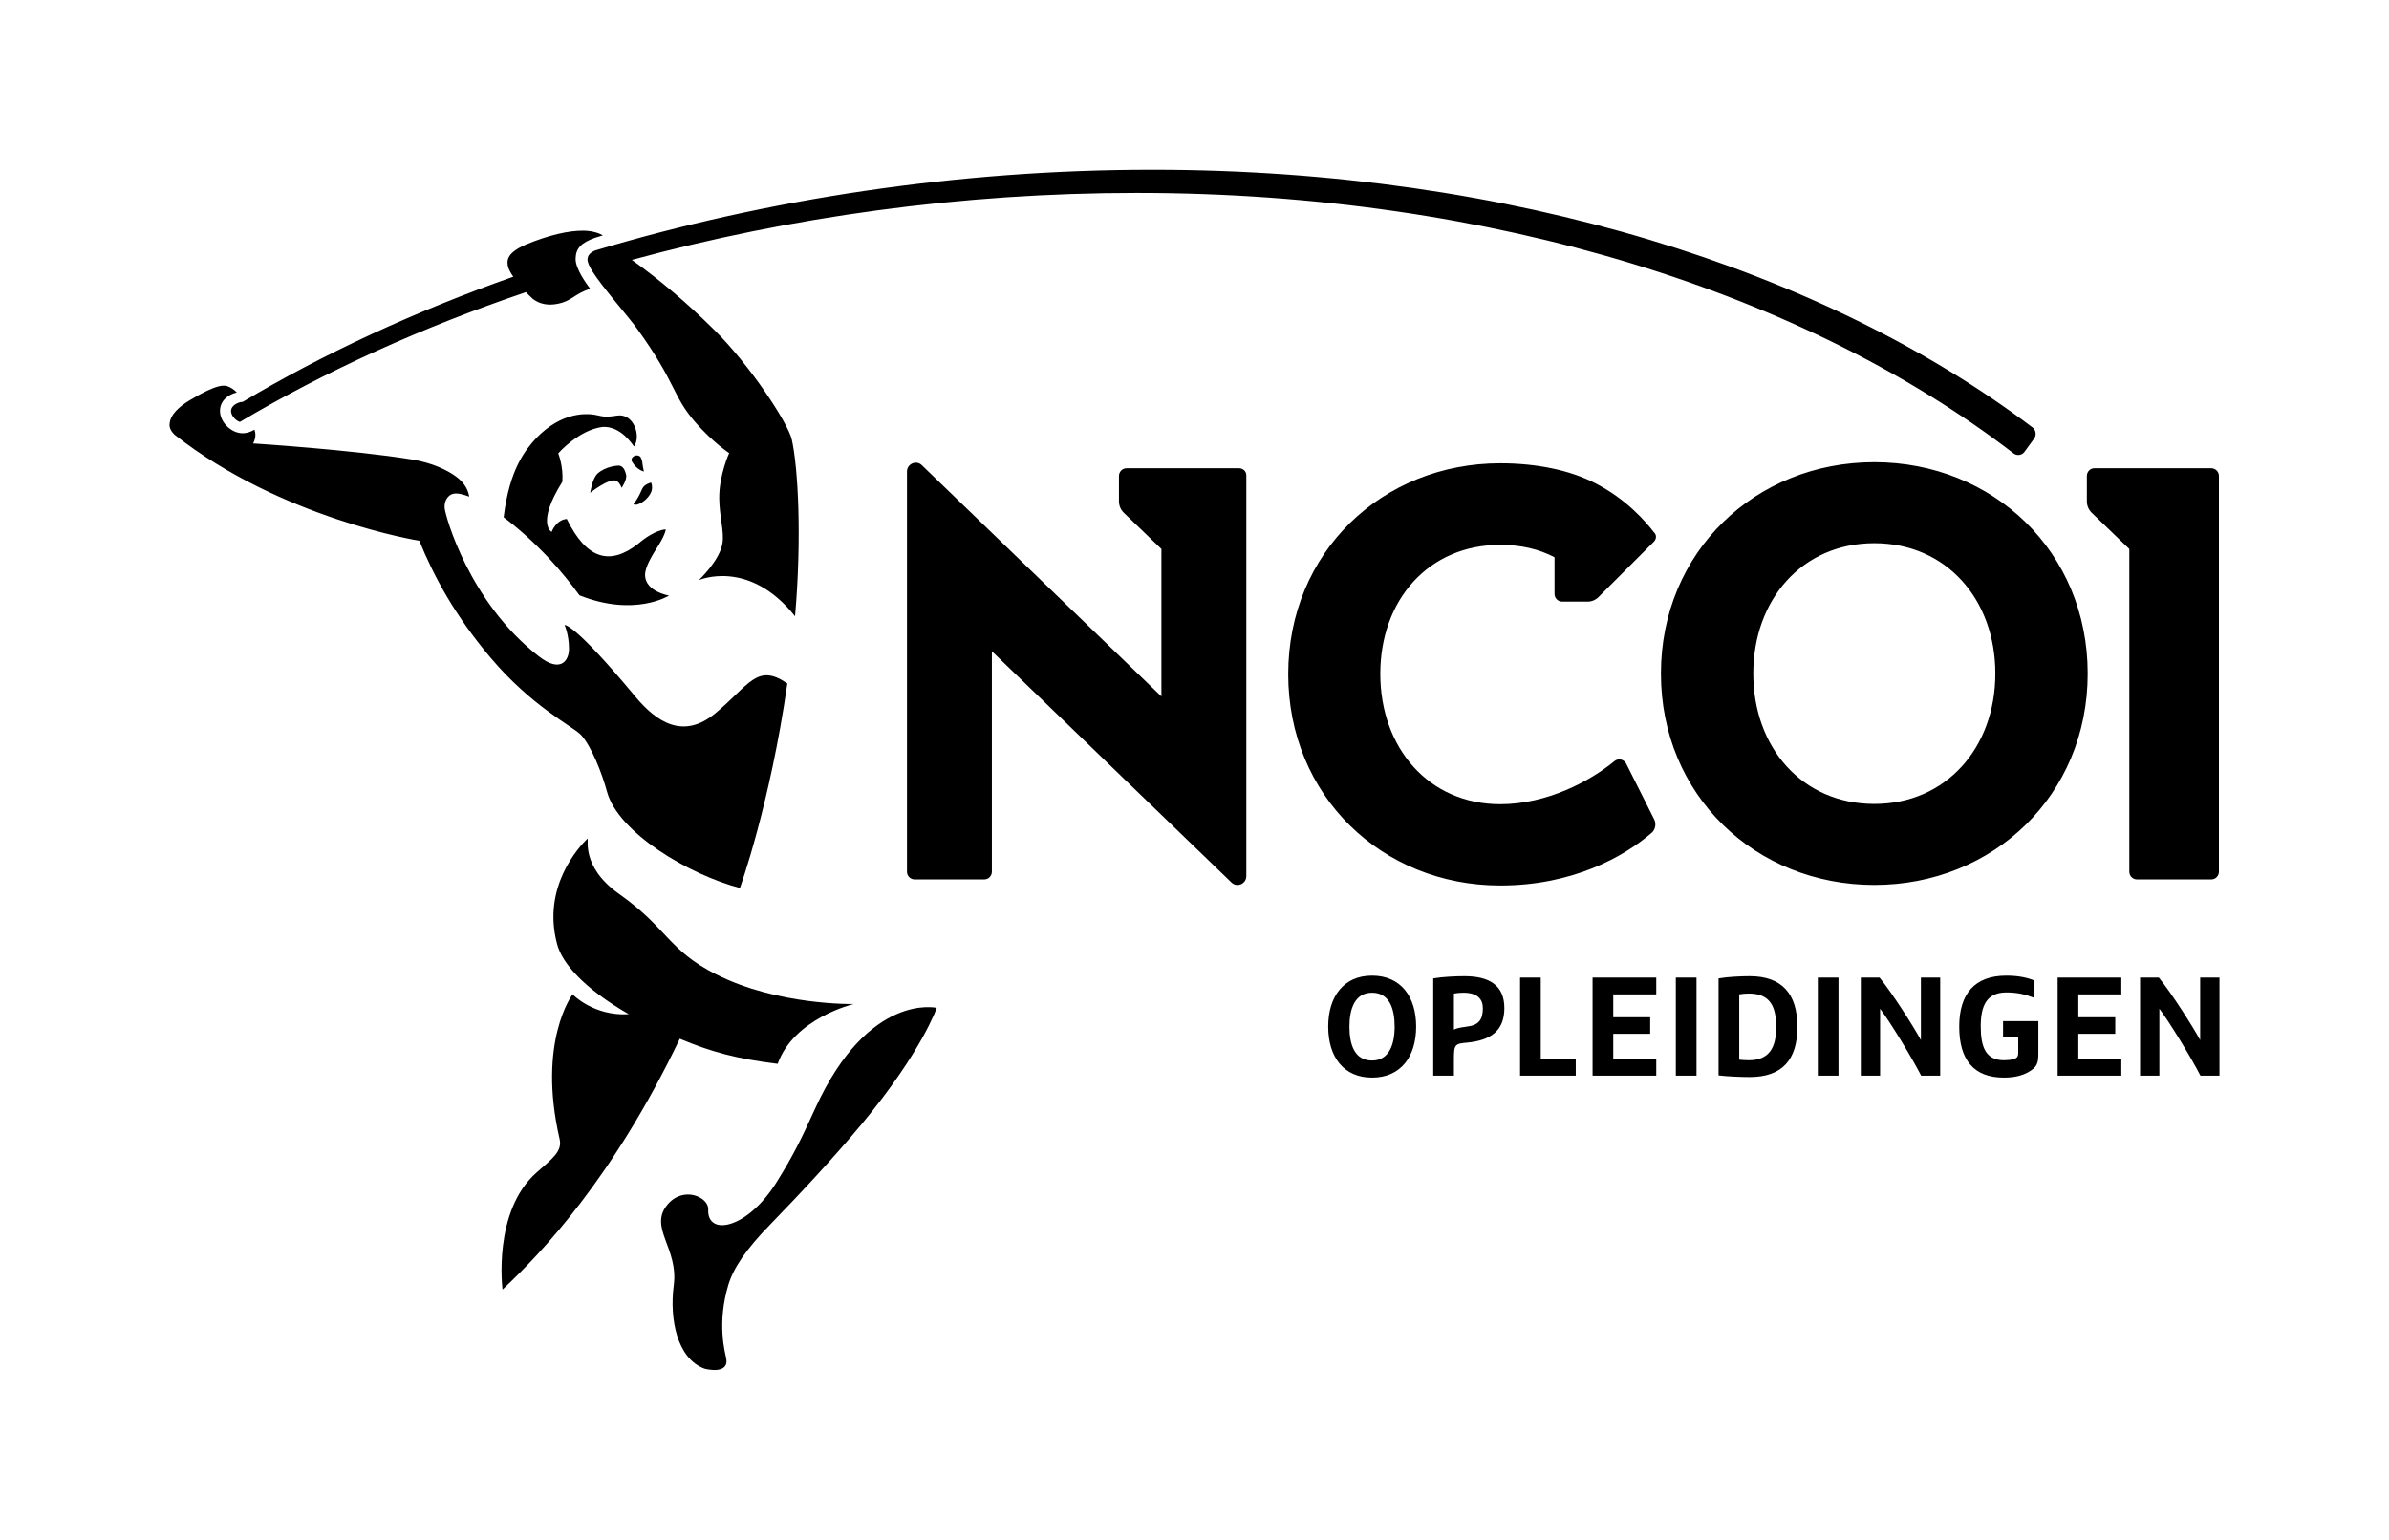 <svg viewBox="0 0 866.6 558.8" xmlns="http://www.w3.org/2000/svg"><path d="m497.7 391c-10.3 0-15.9-7.5-15.9-18.5 0-10.9 5.6-18.5 15.9-18.5 10.4 0 16 7.6 16 18.5s-5.6 18.5-16 18.5zm0-30.8c-6.2 0-8.2 5.8-8.2 12.3 0 6.6 1.9 12.3 8.2 12.3 6.2 0 8.2-5.8 8.2-12.3s-1.9-12.3-8.2-12.3zm22.2-5.2c3.4-.6 8.3-.8 11.3-.8 8.9 0 14.5 3.2 14.5 11.6s-5.2 11.7-13.4 12.5c-4.5.4-4.9.6-4.9 6v6h-7.5zm7.5 18.6c1-.5 1.8-.7 4.7-1.1 4.2-.5 5.8-2.4 5.8-6.7 0-3.3-2-5.6-7-5.6-1.3 0-2.3.1-3.5.3zm24-18.9h7.5v29.4h12.7v6.2h-20.2zm26.3 0h23.1v6.1h-15.6v8.3h13.4v6h-13.4v9.1h15.6v6.1h-23.1zm30.2 0h7.5v35.6h-7.5zm15.5.3c3.4-.6 8.3-.8 11.3-.8 11.7 0 17.3 6.4 17.3 18.4s-5.6 18.2-17.3 18.2c-3 0-8.1-.2-11.3-.6zm7.5 29.5c1.1.1 2.1.2 3.5.2 7.3 0 9.9-4.5 9.9-12 0-7.4-2.1-12.2-9.9-12.2-1.3 0-2.4.1-3.5.3zm28.5-29.8h7.5v35.6h-7.5zm15.6 0h6.8c4.6 5.6 12.6 18.2 15 22.7v-22.7h7v35.6h-6.9c-3.4-6.6-11.2-19.4-14.9-24.3v24.3h-7zm51.6 21.6v-5.8h12.8v11.7c0 3.6-.4 5-3.8 6.9-2 1.1-4.8 1.9-8.7 1.9-10.9 0-16.2-6.4-16.2-18.5 0-11.9 5.6-18.5 17.1-18.5 4.8 0 8.1.9 10.2 1.8v6.3c-3.3-1.3-6.2-2-10.2-2-7.2 0-9.3 4.9-9.3 12.3 0 7.5 1.8 12.3 8.4 12.3 1.2 0 2.3-.1 3.5-.4 1-.3 1.7-.7 1.7-2.2v-6h-5.5zm19.8-21.6h23.1v6.1h-15.6v8.3h13.4v6h-13.4v9.1h15.6v6.1h-23.1zm29.9 0h6.8c4.6 5.6 12.6 18.2 15 22.7v-22.7h7v35.6h-6.9c-3.4-6.6-11.2-19.4-14.9-24.3v24.3h-7zm-176.4-158.1-20 20c-1.1 1.1-2.5 1.7-4 1.7h-9.2c-1.6 0-2.8-1.3-2.8-2.8v-13.3c-5.5-2.9-12.1-4.5-19.7-4.5-26 0-43.5 20-43.5 46.8s17.5 47.3 43.5 47.3c16.8 0 32.4-8.2 41.4-15.6 1.4-1.2 3.5-.7 4.3.9l10.1 20.1c.9 1.7.5 3.9-1 5.1-9.9 8.5-28.4 19-54.8 19-42.9 0-76.9-32.5-76.9-76.7s34.1-76.5 76.9-76.5c13.2 0 25.3 2.5 34.4 7.2 11.4 5.8 18.5 14.1 21.4 17.9 1 .9.9 2.4-.1 3.4zm80 124.5c43.1 0 77.4-32.5 77.4-76.7s-34.3-76.7-77.4-76.7-77.4 32.5-77.4 76.7 34.3 76.7 77.4 76.7zm0-29.4c-26.2 0-43.9-20.5-43.9-47.3s17.7-47.3 43.9-47.3 43.9 20.5 43.9 47.3-17.8 47.3-43.9 47.3zm77.1-119v9.2c0 1.5.6 3 1.7 4.1l13.7 13.2v117.1c0 1.6 1.3 2.8 2.8 2.8h26.9c1.6 0 2.8-1.3 2.8-2.8v-143.6c0-1.6-1.3-2.8-2.8-2.8h-42.4c-1.4 0-2.7 1.2-2.7 2.8zm-307.6-2.8h-40.7c-1.6 0-2.8 1.3-2.8 2.8v9.2c0 1.5.6 3 1.7 4.1l13.7 13.2v53.5l-86.9-83.9c-2-2-5.4-.5-5.4 2.3v145.2c0 1.6 1.3 2.8 2.8 2.8h25.2c1.6 0 2.8-1.3 2.8-2.8v-80l86.9 83.9c2 2 5.4.5 5.4-2.3v-145.2c.1-1.6-1.1-2.8-2.7-2.8z"/><path d="m233.2 169.2c.2 1.4.4 1.9.4 1.9s-2.7-.6-4.4-3.7c-.3-.5-.1-1.5 1-2 .5-.2 1.9-.4 2.4.9.6 1.7.3 1.4.6 2.9zm-3.4 13.7c.8.8 3.2-.4 4.7-1.9 1.1-1.1 1.7-2.2 1.9-3 .4-1.7-.2-2.9-.2-2.9s-2.5.5-3.3 2.4c-1.1 2.4-1.4 3.2-3.1 5.4zm-6-32.1c-2.6.4-4.2.6-6.6 0-3.8-1-13.3-1.7-22.9 8.4-3.7 4.1-9.5 11-11.6 28.5 5.1 3.8 10.6 8.7 16.1 14.5 4.4 4.7 8.2 9.4 11.4 13.8 20 8 32.5.1 32.5.1s-8.5-1.4-8.7-7.3c-.1-3.3 3-7.9 5.1-11.3 2.4-4 2.4-5.4 2.4-5.4s-3.8-.1-10 5.2c-10.1 7.9-18.6 5.9-25.9-9-3.9.3-5.5 4.7-5.5 4.7s-5.7-2.9 3.9-18.2c.4-5.7-1.5-10.3-1.5-10.3s7.5-8.6 16.2-9.6c6.6-.3 10.8 6.5 11.3 7.1 2.7-3.9-.2-12.2-6.2-11.2zm-140-1.7c0 1.6 1.5 3.4 3.2 4 31-18.4 66-34.3 103.8-47.1.6.6 1.2 1.3 1.9 1.9 0 0 3.1 3.5 9.2 2.4 5.7-1 6.3-3.7 12.2-5.5-1.8-2.4-5.4-7.5-5.3-11 .1-3.7 2-5.7 7-7.5.7-.2 1.7-.5 2.9-.9-1.4-.8-3.6-1.6-6.8-1.7-5.6-.1-12.9 1.6-21.3 5.1-6.3 2.8-6.5 5.2-6.5 6.6 0 1.1.4 2.6 2.1 5-35.7 12.6-68.8 27.9-98.3 45.5v-.1c-1.9.2-4.1 1.5-4.1 3.3zm653.5 6c-75.4-57-188.9-93.5-319.3-93.5-70.6 0-139.7 10.6-202.2 29.3-2.2 1-2.6 2.1-2.7 3.2 0 1 .6 2.4 1.7 4.2 3.6 5.8 13.2 16.6 16.4 21.1 14.3 19.8 12.6 24.2 21.2 34 6.1 7 12.1 11 12.1 11s-3.7 8.1-3.6 16.5c.1 6.7 1.8 11.9 1.2 16-.8 6.3-8.6 13.6-8.6 13.6s18.1-8 34.9 13.1c2.5-28.6 1.1-54.1-1.2-64.2-1.4-6-15.2-27-28.2-39.8-9.6-9.5-19.3-17.8-29.8-25.3 57.3-15.6 119.6-24.3 183.1-24.3 130.1 0 243.2 36.9 318.1 94.5 1.3 1 3.1.7 4-.6l3.5-4.8c.9-1.3.6-3.1-.6-4zm-455.2 230.9c5.9-16.6 27.6-21.7 27.6-21.7s-27.5.6-50-10.8c-17.4-8.8-17.5-16.7-35.2-29.2-14-9.9-10.8-20.3-11.4-20-3.1 3-16.6 17.6-11 38.3 1.8 6.8 9.5 15.9 26 25.4-12.7.8-20.4-7.2-20.4-7.2s-12.9 17-4.7 52.5c1 4.4-2.4 6.9-8.3 12.1-16.1 14.1-12.4 42.5-12.4 42.5 14.4-13.5 40.2-40.7 64.3-91 11.4 4.8 20.8 7.3 35.5 9.1zm13.7 16c-5.2 11.4-7.9 17-14 26.8-10.7 17.3-25.4 19.9-24.9 10 .2-4.4-8.9-8.6-14.7-1.8-7.1 8.4 4 15.7 2.2 29.4-1.6 12.2 1.2 26.5 11.1 30.2.6.2 9.2 2.3 7.9-3.9-.4-2-3.4-12.5.8-26.5 1.9-6.2 6.5-13 15.2-21.9 9.9-10.2 22.6-23.7 33.4-36.7 21.7-26.2 27-41.9 27-41.9s-24.7-5.8-44 36.3zm-85.2-135.5c3.8 3.9 7.8 14.1 9.6 20.8 4 14.7 29.5 30 48.2 34.9 0 0 10.9-30.1 17.2-74.2-11-7.6-13.8.6-26.1 10.8-11.7 9.7-21.4 3.1-29-6-22.5-27.1-25.7-26-25.7-26s1.6 3.4 1.6 8.7c0 3.9-2.8 9-11 2.6-25.2-19.6-33.8-50.7-34.1-53.7-.3-3.5 2-4.9 2.7-5.1 1.8-.7 4.5.3 6.2.9-.3-1.9-1.3-4.8-4.8-7.3-3.1-2.3-8.6-5-16.1-6.2-21.6-3.5-57.5-5.8-57.5-5.8s1.5-2.4.5-5c-1.3.8-2.8 1.3-4.3 1.3-4.1 0-8.2-4-8.2-8.1 0-3.6 2.8-5.9 6.1-6.7-1.1-1.2-2.3-1.8-3-2.1-1.3-.6-3.8-1.3-14.2 5-4 2.4-6.7 5.2-7.1 7.9-.2 1.1-.3 2.6 1.8 4.6 38.9 30.5 88.7 38.4 88.7 38.4 5.3 13 12.9 27.1 25.9 42.5 14.8 17.5 29.3 24.6 32.6 27.8zm14.3-97.5c-.7-.2-5.2.2-8.1 2.8-2 1.8-2.6 6.7-2.7 7 0 0 6.7-5.3 9.3-4.4 1.3.4 2.1 2.6 2.1 2.6s2.1-3 1.6-4.8c-.3-1.4-.9-2.8-2.2-3.2z"/></svg>